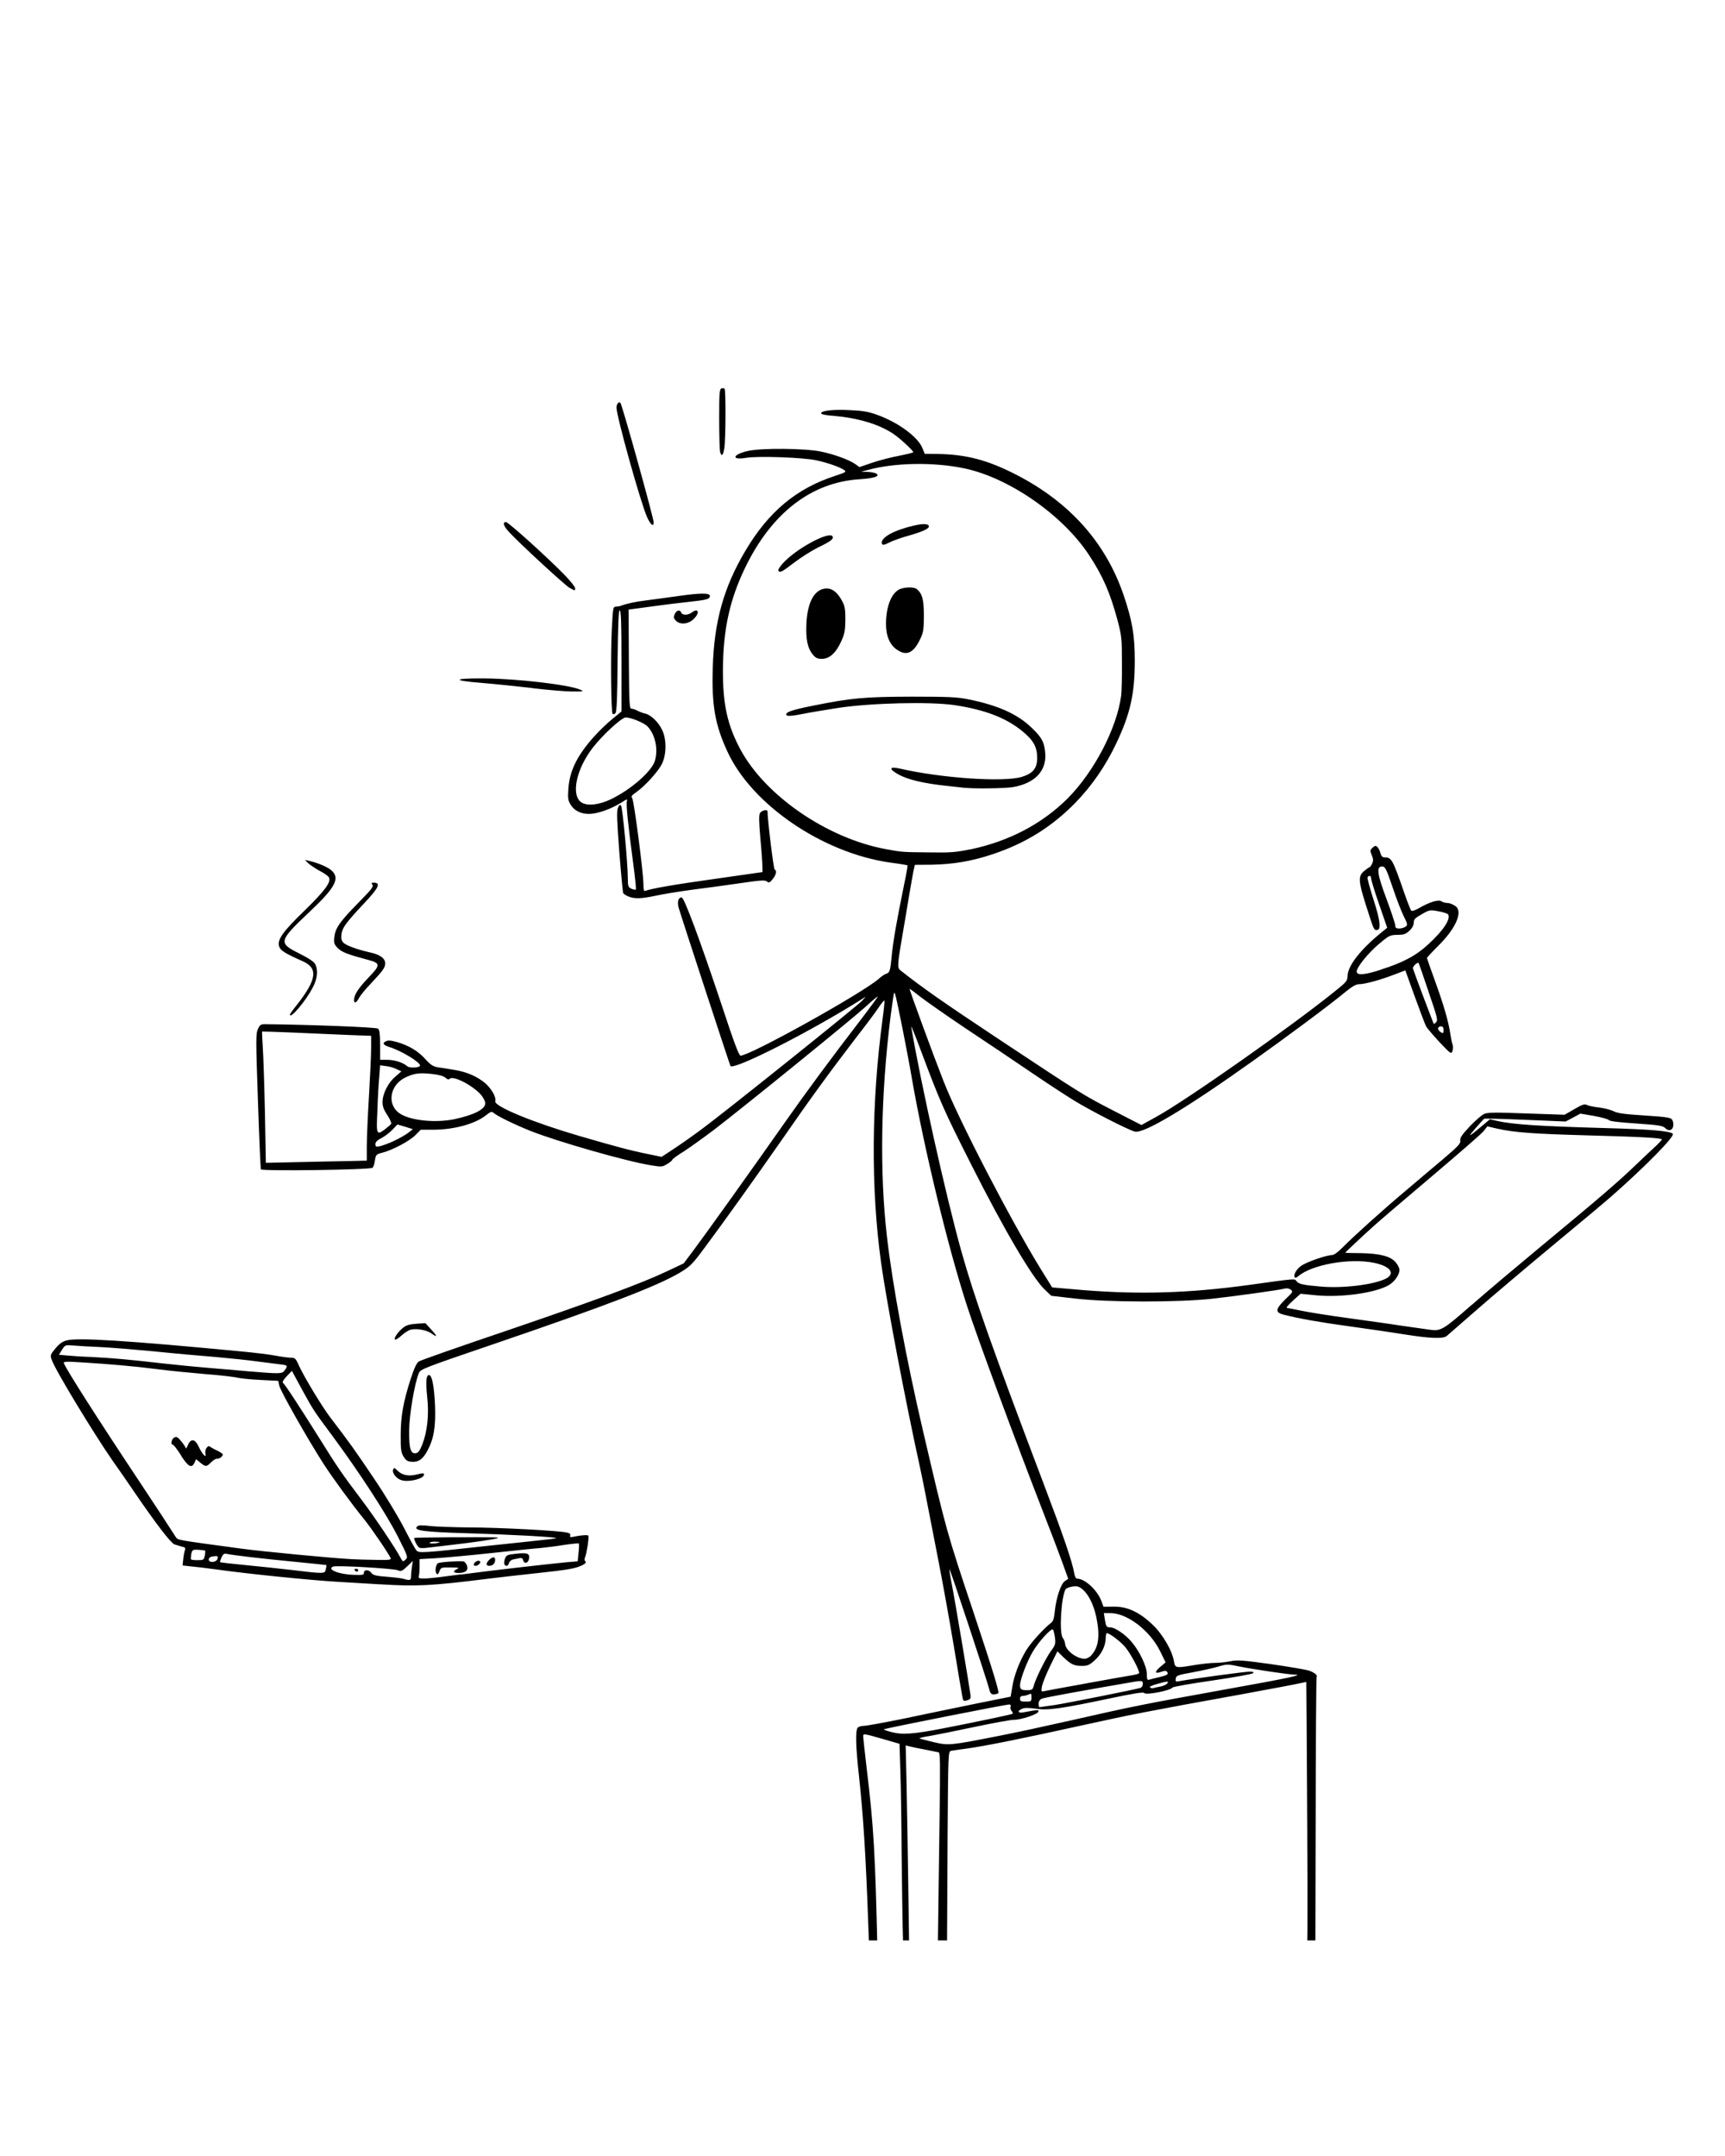 <?xml version="1.0" encoding="UTF-8"?> <svg xmlns="http://www.w3.org/2000/svg" xmlns:xlink="http://www.w3.org/1999/xlink" width="1080" zoomAndPan="magnify" viewBox="0 0 810 810" height="1350" preserveAspectRatio="xMidYMid meet" version="1.2"><defs><clipPath id="8d75a3430f"><path d="M 23.379 81 L 786 81 L 786 810 L 23.379 810 Z M 23.379 81 "></path></clipPath></defs><g id="85baa06ac4"><g clip-rule="nonzero" clip-path="url(#8d75a3430f)"><path style=" stroke:none;fill-rule:nonzero;fill:#000000;fill-opacity:1;" d="M 556.395 950.258 C 550.68 949.547 543.773 947.539 540.777 945.637 C 536.082 942.77 536.488 938.402 541.922 934.77 C 543.598 933.629 545.145 932.562 545.273 932.484 C 545.398 932.359 544.129 928.879 542.453 924.719 C 536.234 909.383 517.598 854.875 518.207 853.859 C 518.383 853.453 519.398 853.199 520.414 853.199 C 522.242 853.199 522.395 853.605 527.371 868.379 C 530.191 876.836 535.699 893.184 539.586 904.762 C 543.52 916.34 547.023 927.129 547.406 928.727 C 548.016 931.418 548.141 931.547 549.867 931.062 C 552.738 930.176 573.305 930.531 579.145 931.469 C 586.633 932.688 596.156 935.836 599.48 938.25 C 601.895 940.051 602.301 940.586 602.098 942.465 C 601.539 947.77 589.91 950.969 571.426 950.84 C 565.738 950.84 558.984 950.562 556.395 950.23 Z M 593.488 945.258 C 595.824 944.598 597.906 943.656 598.035 943.25 C 598.363 942.262 592.828 939.391 587.168 937.641 C 580.008 935.48 570.766 934.262 560.508 934.262 C 550.301 934.262 545.246 935.254 542.098 937.945 C 540.348 939.469 540.297 939.469 541.566 940.914 C 543.141 942.719 548.801 944.773 555.277 945.992 C 562.996 947.438 587.648 946.934 593.465 945.258 Z M 450.895 948.988 C 438.379 948.277 430.254 946.324 427.461 943.328 C 426.266 941.98 426.012 941.219 426.316 939.215 C 427.535 932.055 439.344 927.586 457.117 927.586 C 467.477 927.586 475.551 928.777 483.699 931.57 C 486.773 932.664 489.438 933.449 489.516 933.324 C 489.641 933.246 487.152 917.988 484.082 899.355 C 480.094 875.109 478.723 865.512 479.258 865.082 C 479.664 864.801 480.602 864.676 481.363 864.777 C 482.559 864.953 483.168 867.977 488.602 900.117 C 491.852 919.488 494.695 936.242 494.871 937.387 C 495.406 940.738 494.008 944.547 491.801 945.891 C 487.508 948.43 467.477 949.977 450.844 949.039 Z M 483.902 944.367 C 491.012 943.836 492.688 942.973 491.723 940.559 C 491.141 939.012 487.102 936.879 480.375 934.594 C 472.656 931.977 467.223 931.215 455.594 931.215 C 445.867 931.215 443.938 931.418 439.52 932.789 C 431.016 935.457 428.426 937.867 431.344 940.406 C 432.867 941.727 438.227 943.504 443.203 944.242 C 448.355 944.977 475.348 945.027 483.902 944.367 Z M 435.457 870.031 C 428.754 867.695 418.98 862.922 412.887 859.062 C 410.297 857.387 410.094 857.133 410.219 854.418 C 410.297 852.844 409.941 847.004 409.508 841.52 C 409.027 835.961 408.238 818.086 407.68 801.688 C 406.539 769.926 405.395 751.773 403.312 732.426 C 401.766 718.668 401.637 711.203 402.781 710.062 C 403.211 709.629 404.508 709.25 405.625 709.25 C 406.715 709.25 415.223 707.727 424.387 705.848 C 433.629 703.867 448.637 700.82 457.801 698.914 L 474.559 695.539 L 475.348 690.84 C 476.234 685.41 478.598 679.316 481.746 673.957 C 483.828 670.457 490.125 663.5 493.477 660.934 C 494.566 660.148 494.949 658.801 495.277 655.578 C 495.887 649.359 498.148 642.426 500.051 641.258 L 501.602 640.191 L 498.781 632.348 C 497.234 628.059 492.992 616.91 489.414 607.773 C 476.922 575.629 458.539 525.945 454.07 512.008 C 445.133 484.512 433.961 438.434 428.121 404.844 C 426.141 393.191 421.062 367.676 420.352 365.746 C 420.223 365.188 419.945 364.91 419.816 365.035 C 419.691 365.188 418.953 370.266 418.141 376.359 C 413.598 412.918 412.988 449.098 416.441 479.156 C 419.055 502.207 425.684 537.699 433.453 570.91 C 444.445 617.926 444.496 618.18 457.27 656.363 C 466.309 683.555 469.379 693.531 468.746 693.938 C 468.312 694.219 467.297 694.473 466.535 694.473 C 465.395 694.473 464.938 693.887 464.402 691.629 C 463.262 687.34 446.121 635.418 445.844 635.699 C 445.715 635.773 446.148 638.949 446.91 642.629 C 448.484 650.652 455.414 692.035 455.719 694.801 C 455.898 696.375 455.645 696.809 454.121 697.266 C 452.496 697.695 452.242 697.57 451.961 695.945 C 451.785 695.031 449.879 684.113 447.875 671.75 C 445.816 659.438 442.465 640.879 440.434 630.57 C 438.453 620.262 436.043 607.875 435.078 603.074 C 434.164 598.25 432.816 591.625 432.105 588.352 C 425.176 556.945 416.289 510.078 413.75 491.926 C 408.875 456.941 409.129 416.395 414.484 376.867 C 415.094 372.5 415.426 368.82 415.297 368.617 C 415.121 368.488 413.875 369.887 412.605 371.867 C 411.336 373.797 406.641 380.09 402.223 385.754 C 389.629 402.203 380.996 413.984 366.219 435.336 C 354.969 451.484 339.125 473.645 330.977 484.562 C 325.008 492.637 324.121 493.473 319.117 496.496 C 308.328 502.844 284.613 511.934 231.574 530.035 C 199.098 541.102 197.422 541.762 196.688 543.539 C 194.656 548.492 192.191 563.039 192.117 570.629 C 192.066 579.184 192.828 581.547 195.266 581.215 C 196.355 581.062 197.145 580.023 198.285 577.129 C 200.621 571.164 201.512 563.266 200.621 555.016 C 199.836 547.527 200.09 544.504 201.461 544.504 C 202.855 544.504 203.871 549.734 204.277 558.898 C 204.66 568.852 203.668 574.59 200.672 580.074 C 198.539 584.086 196.434 585.508 193.234 585.227 C 191.305 585.102 190.566 584.543 189.426 582.688 C 188.281 580.684 188.105 579.184 188.156 572.609 C 188.156 563.852 189.375 557.07 192.852 546.281 C 194.453 541.332 195.645 538.793 196.66 538.133 C 197.5 537.547 215.273 531.328 236.348 524.195 C 279.812 509.395 301.777 501.219 313.152 495.785 L 321.047 492.055 L 325.871 485.605 C 331.637 477.91 353.344 447.523 368.273 426.246 C 378.457 411.727 390.414 395.527 405.395 376.055 C 409.078 371.23 412.074 367.066 412.176 366.812 C 412.176 366.508 409.688 368.539 406.664 371.359 C 400.824 376.715 349.664 418.301 335.141 429.422 C 330.492 432.926 324.273 437.391 321.277 439.371 C 318.18 441.227 315.715 443.105 315.715 443.359 C 315.715 443.688 314.625 444.578 313.328 445.363 C 311.043 446.785 310.738 446.812 305.812 446.023 C 294.438 444.223 262.066 434.98 249.09 429.852 C 241.371 426.754 233.555 422.922 231.902 421.473 C 230.887 420.609 230.559 420.66 228.223 422.488 C 223.094 426.578 213.141 429.293 203.363 429.293 L 197.551 429.293 L 194.984 431.91 C 192.242 434.625 184.348 438.863 179.523 440.082 C 176.68 440.82 176.5 440.945 176.043 443.766 C 175.84 445.363 175.309 446.914 174.902 447.168 C 173.328 448.133 123.383 448.793 122.52 447.902 C 122.344 447.777 121.707 433.355 121.125 415.965 C 120.109 386.844 120.109 384.078 121.125 382.02 C 121.988 380.039 122.52 379.734 124.324 379.734 C 144.457 379.914 176.703 381.133 177.516 381.816 C 178.203 382.375 178.48 384.355 178.48 389.512 L 178.48 396.465 L 181.832 396.465 C 185.336 396.465 189.324 397.762 191.203 399.461 C 192.293 400.477 197.246 400.172 197.246 399.156 C 197.246 397.559 188.664 392.328 183.051 390.527 C 179.902 389.512 179.371 388.672 181.172 387.785 C 182.266 387.199 183.457 387.328 186.402 388.113 C 192.066 389.789 196.305 392.328 199.734 396.137 C 202.145 398.828 203.363 399.562 205.547 399.969 C 207.047 400.172 210.574 400.707 213.316 401.188 C 219.156 402.129 223.98 404.211 227.867 407.461 C 230.812 410.074 233.098 414.035 232.562 415.914 C 231.953 418.324 250.309 425.867 271.941 432.188 C 289.156 437.215 296.316 439.117 304.137 440.691 L 310.688 442.039 L 316.375 438.281 C 319.625 436.148 325.617 431.934 329.832 428.785 C 340.75 420.711 402.855 370.953 404.863 368.668 L 406.539 366.789 L 404.559 368.059 C 380.488 383.266 344.305 401.621 342.984 399.336 C 342.605 398.625 319.297 327.438 318.609 324.797 C 317.926 322.207 318.609 320.176 320.059 320.176 C 321.277 320.176 328.715 340.281 338.922 370.875 C 344.66 388.367 346.996 394.512 347.734 394.512 C 352.203 394.512 404.812 365.266 412.684 358.383 C 413.824 357.293 415.426 356.277 416.16 356.023 C 417.836 355.465 418.039 354.879 418.828 346.578 C 419.539 340.055 420.984 331.551 424.668 313.523 C 425.633 309.004 426.266 305.223 426.141 305.094 C 425.961 305.02 422.281 304.383 417.938 303.824 C 386.277 299.305 352.965 276.633 341.512 251.578 C 335.75 239.086 334.148 229.945 334.684 212.43 C 335.293 190.723 339.836 174.449 350.145 157.184 C 360.938 139.031 373.961 128.164 392.016 122.273 C 397.117 120.574 397.574 120.32 396.434 119.531 C 394.555 118.137 388.867 116.133 383.281 114.914 C 377.137 113.566 355.832 112.805 350.223 113.77 C 343.035 114.965 344.051 112.07 351.363 110.496 C 357.711 109.098 378.074 109.277 385.387 110.801 C 391.66 112.07 398.77 114.684 401.715 116.766 L 403.566 118.109 L 409.711 116.004 C 413.09 114.863 418.777 113.414 422.383 112.754 C 425.91 112.043 428.855 111.309 428.855 111.129 C 428.855 110.395 422.508 104.504 419.488 102.496 C 412.684 97.953 402.957 95.059 391.508 94.043 C 388.484 93.867 385.793 93.359 385.668 93.027 C 384.828 91.758 390.492 90.945 398.336 91.328 C 404.734 91.582 407.402 91.988 411.363 93.383 C 421.57 96.938 430.988 103.867 433.148 109.199 L 434.215 111.867 L 439.723 111.918 C 453.766 112.121 463.668 114.734 477.352 121.766 C 502.336 134.664 519.223 153.629 527.602 178.203 C 531.688 190.215 532.855 197.168 532.855 208.926 C 532.855 224.539 530.773 233.883 524.223 247.719 C 519.223 258.355 512.773 267.672 505.055 275.645 C 494.008 286.992 481.516 294.789 466.027 299.941 C 456.102 303.242 447.594 304.637 437.387 304.84 L 429.594 304.891 L 428.883 308.016 C 428.578 309.691 427.613 314.973 426.801 319.793 C 426.062 324.543 424.922 331.016 424.387 334.191 C 421.391 351.531 421.238 353.18 422.66 354.324 C 433.121 362.625 442.77 369.352 469 386.77 C 508.938 413.25 508.582 412.969 523.461 420.66 L 535.98 427.086 L 543.141 423.125 C 557.688 415.023 606.109 381.004 626.801 364.301 C 632.312 359.906 632.719 359.348 632.77 357.012 C 632.895 352.316 638.734 344.828 648.105 337.109 L 651.379 334.445 L 647.57 323.398 C 645.465 317.383 643.812 311.875 643.812 311.188 C 643.812 309.969 642.848 309.664 642.137 310.73 C 641.961 311.062 643.152 315.629 644.828 320.836 C 648.207 331.219 648.637 335.484 646.555 335.484 C 645.082 335.484 645.211 335.812 641.402 323.855 C 637.797 312.484 637.668 310.199 640.562 307.785 C 641.707 306.848 642.848 306.035 643.027 306.035 C 643.305 306.035 643.863 305.246 644.32 304.332 C 644.906 302.988 644.906 302.176 644.145 300.371 C 643.305 298.367 643.305 297.961 644.27 297.098 C 644.805 296.488 645.539 296.004 645.82 296.004 C 646.684 296.004 647.75 297.527 648.23 299.535 C 648.562 300.754 649.195 301.387 650.035 301.387 C 653.438 301.387 653.844 302.098 659.402 318.094 C 660.875 322.332 662.348 326.066 662.652 326.422 C 662.957 326.727 664.457 326.293 666.133 325.328 C 671.211 322.383 675.297 321.113 676.77 321.977 C 677.457 322.461 678.648 322.789 679.461 322.789 C 681.012 322.789 683.473 324.008 684.234 325.051 C 686.395 328.301 682.891 335.406 675.602 342.668 C 672.504 345.766 670.043 348.434 670.043 348.637 C 670.043 348.812 671.844 353.992 674.027 359.984 C 678.039 371.105 680.199 378.566 681.086 384.711 C 681.367 386.516 681.824 388.648 682.102 389.383 C 682.355 390.121 682.281 391.465 682.027 392.355 C 681.441 393.879 681.188 393.699 675.883 388.09 C 672.887 384.84 670.066 381.562 669.66 380.777 C 669.254 380.039 666.844 373.746 664.379 366.914 L 659.887 354.449 L 654.781 356.402 C 648.23 358.941 640.867 360.949 638.227 360.949 C 636.68 360.949 634.875 362.016 631.195 365.035 C 624.566 370.57 603.797 386.008 587.953 397.254 C 557.23 419.137 537.121 431.199 532.934 430.184 C 529.91 429.473 511.961 420.281 504.141 415.457 C 500.18 412.996 491.012 407.027 483.852 402.129 C 476.691 397.254 463.109 388.113 453.715 381.895 C 444.32 375.598 434.543 368.742 431.93 366.688 C 429.391 364.68 427.281 363.082 427.105 363.133 C 426.926 363.41 438.582 395.145 443.051 406.496 C 450.211 424.773 474.332 471.312 488.652 494.641 L 494.059 503.352 L 508.836 504.621 C 535.242 506.727 558.07 506.066 586.355 502.207 C 608.75 499.086 607.836 499.188 608.723 500.328 C 609.715 501.727 611.566 502.207 619.82 502.918 C 630.355 503.91 645.031 502.105 650.746 499.238 C 655.367 496.824 652.879 493.398 645.312 491.824 C 633.988 489.414 615.934 492.613 609.613 498.094 C 609.004 498.652 608.266 498.906 608.062 498.703 C 607.074 497.766 608.648 494.844 611.008 493.195 C 613.598 491.367 622.867 488.168 625.406 488.168 C 626.371 488.168 628.301 486.773 630.586 484.438 C 635.535 479.41 648.992 467.25 660.039 457.957 C 664.988 453.715 672.938 447.039 677.531 443.18 C 684.691 437.086 685.961 435.742 685.707 434.371 C 685.43 433.18 686.445 431.707 690.125 427.746 C 692.742 425.027 695.812 422.312 696.957 421.855 C 698.531 421.117 702.645 421.117 716.812 421.652 L 734.688 422.262 L 739.332 419.57 C 742.938 417.461 744.156 417.082 745.047 417.613 C 745.707 417.996 748.246 418.578 750.707 418.832 C 753.121 419.113 756.27 419.898 757.641 420.586 C 759.469 421.523 762.641 421.98 770.895 422.516 C 784.348 423.402 785.086 423.531 785.566 425.535 C 786.43 428.785 784.145 430.766 781.938 428.531 C 780.793 427.391 778.992 427.109 768.43 426.375 C 760.23 425.84 755.988 425.309 755.508 424.801 C 755.203 424.316 751.953 423.453 748.473 422.82 L 742.125 421.727 L 738.699 423.555 L 735.195 425.434 L 716.305 424.648 C 705.945 424.215 697.184 423.938 696.879 424.164 C 696.625 424.344 694.773 426.375 692.793 428.66 C 688.984 433.078 689.441 432.949 695.738 427.645 L 699.598 424.395 L 702.797 425.105 C 710.211 426.855 722.957 427.645 754.137 428.531 C 775.258 429.117 784.172 429.879 785.492 431.199 C 786.633 432.289 772.492 446.684 756.496 460.723 C 753.754 463.137 741.363 473.52 729 483.75 C 716.684 493.98 700.664 507.539 693.527 513.785 C 686.344 520.055 679.945 525.641 679.336 526.148 C 677.66 527.547 671.668 527.367 658.973 525.336 C 653.055 524.371 641.527 522.723 633.328 521.578 C 619.262 519.648 610.273 518.023 602.91 516.195 C 598.617 515.105 598.797 513.633 603.52 508.961 C 607.125 505.535 607.25 505.281 606.059 504.391 C 605.398 503.859 604.18 503.656 603.441 503.859 C 601.105 504.543 580.414 507.414 568.988 508.684 C 552.84 510.41 519.781 510.359 504.672 508.555 L 493.629 507.285 L 490.785 504.57 C 485.07 499.363 471.793 476.844 456.176 445.898 C 443.152 420.129 441.398 416.141 432.234 391.668 C 429.695 384.84 427.715 380.016 427.867 380.93 C 432.234 406.773 444.293 461.027 451.43 486.391 C 457.523 508.098 465.773 531.406 489.945 595.254 C 499.316 619.934 503.48 632.094 504.367 637.324 C 504.648 639.125 505.18 640.117 505.789 640.117 C 509.422 640.117 515.211 645.473 517.164 650.602 L 518.18 653.316 L 522.953 653.266 C 529.352 653.191 534.836 655.73 541.059 661.57 C 545.883 666.09 550.504 673.984 551.266 679.062 C 551.824 682.133 552 682.211 561.242 680.637 C 564.594 680.102 568.758 679.672 570.562 679.672 C 572.441 679.672 575.59 679.34 577.621 678.934 C 580.895 678.223 583.383 678.402 596.766 680.254 C 605.195 681.473 613.219 682.844 614.488 683.25 C 617.203 684.164 618.777 685.461 618.246 686.223 C 618.043 686.551 617.84 716.637 617.789 752.992 L 617.637 819.23 L 615.578 821.363 C 613.727 823.316 612.152 823.953 603.773 826.238 C 598.414 827.711 592.398 829.258 590.367 829.738 C 577.164 832.559 527.094 847.031 502.312 855.129 C 495.66 857.262 484.742 860.613 477.988 862.414 C 471.336 864.27 461.332 867.316 455.848 869.191 C 450.438 870.996 445.207 872.543 444.344 872.441 C 443.457 872.391 439.598 871.25 435.688 869.902 Z M 453.941 866.605 C 457.953 865.156 467.578 862.137 475.32 859.852 C 483.09 857.641 495.734 853.758 503.453 851.219 C 532.527 841.699 562.867 832.938 587.496 826.848 C 602.629 823.113 612.328 820.348 613.422 819.609 C 613.953 819.129 614.105 802.855 613.828 753.93 C 613.648 718.082 613.422 688.734 613.395 688.711 C 613.32 688.633 612.176 688.836 610.906 689.141 C 609.637 689.473 596.918 691.883 582.496 694.523 C 537.91 702.57 531.637 703.84 508.176 708.996 C 479.512 715.34 461.637 718.895 453.941 719.91 C 450.641 720.344 447.289 720.852 446.578 720.977 C 445.234 721.258 445.234 721.941 444.953 760.965 C 444.828 782.797 444.699 811.688 444.625 825.145 C 444.574 849.262 445.234 869.344 446.199 869.344 C 446.453 869.344 449.93 868.129 453.992 866.656 Z M 442.211 863.406 C 440.383 854.898 440.004 842.715 440.383 812.906 C 440.562 796.227 440.992 768.938 441.195 752.305 C 441.527 726.918 441.5 721.969 440.766 721.688 C 440.23 721.562 437.262 720.953 434.137 720.344 C 430.988 719.785 427.688 719.074 426.824 718.82 L 425.277 718.414 L 425.684 736.414 C 425.887 746.34 426.293 768.582 426.52 785.922 C 426.699 803.184 427.105 826.441 427.359 837.484 C 427.688 852.895 427.664 858.047 426.953 859.445 C 426.164 861.324 426.215 861.398 428.957 862.594 C 430.508 863.277 434.188 864.879 437.133 866.199 C 443.176 868.812 443.406 868.734 442.262 863.379 Z M 424.922 843.984 C 424.742 834.867 424.387 820.195 424.059 811.359 C 423.777 802.551 423.523 783.711 423.371 769.496 C 423.297 755.328 423.043 737.836 422.789 730.699 L 422.383 717.676 L 413.875 715.215 C 405.902 712.93 405.32 712.852 405.32 713.996 C 405.32 714.73 406.031 721.359 406.918 728.848 C 410.32 756.852 410.98 769.316 412.074 817.047 C 412.605 841.699 413.062 853.832 413.598 854.367 C 414.41 855.152 424.059 860.586 424.793 860.586 C 425.047 860.586 425.125 853.148 424.922 843.984 Z M 469.609 713.844 C 477.176 712.371 491.902 709.172 502.438 706.785 C 532.348 699.98 537.477 698.992 573.43 692.492 C 606.336 686.578 612.457 685.258 607.809 685.18 C 604.789 685.129 588.309 682.641 581.684 681.32 C 576.527 680.23 576.02 680.23 572.211 681.371 C 570.055 682.031 564.672 683.25 560.277 684.062 C 552.914 685.41 552.332 685.586 552.102 687.059 C 551.898 688.508 552.027 688.609 554.133 688.203 C 560.023 687.109 584.602 683.785 586.684 683.785 C 588.41 683.785 588.918 683.988 588.387 684.52 C 587.953 684.926 579.398 686.477 569.344 687.949 C 559.238 689.395 550.809 690.891 550.605 691.223 C 549.742 692.668 538.012 694.953 537.273 693.812 C 536.969 693.277 532.172 694.016 520.797 696.426 C 498.301 701.176 491.926 702.09 486.316 701.176 C 483.32 700.77 481.16 700.691 480.094 701.176 C 477.555 702.141 477.859 703.461 480.551 702.902 C 487.332 701.633 487.914 701.633 487.609 702.57 C 487.203 703.84 479.535 706.406 476.109 706.406 C 474.586 706.406 466.207 707.93 457.574 709.758 C 448.941 711.609 439.496 713.488 436.602 713.996 C 433.758 714.402 431.598 714.961 431.727 715.137 C 431.902 715.266 434.848 716.051 438.25 716.863 C 445.488 718.539 445.766 718.539 469.609 713.844 Z M 443.48 710.312 C 459.961 707.09 475.219 703.867 475.551 703.535 C 475.703 703.332 475.422 702.801 474.965 702.191 C 474.508 701.656 474.281 700.742 474.559 700.184 C 474.762 699.523 474.508 699.219 473.746 699.219 C 472.273 699.219 417.938 709.961 415.02 710.848 C 414.715 710.922 416.16 711.531 418.395 712.117 C 423.602 713.512 428.703 713.207 443.48 710.312 Z M 494.949 699.523 C 500.965 698.586 532.781 692.238 535.473 691.426 C 536.539 691.121 537.047 689.141 536.258 688.328 C 536.082 688.125 534.457 688.203 532.73 688.508 C 508.863 692.617 490.453 695.945 489.262 696.477 C 488.246 696.883 487.711 697.695 487.711 698.84 C 487.711 699.754 487.84 700.488 488.016 700.488 C 488.219 700.488 491.293 700.031 494.949 699.5 Z M 484.336 695.844 C 484.336 694.039 484.207 693.836 483.066 694.523 C 482.328 694.828 481.109 695.184 480.375 695.184 C 479.41 695.184 478.977 695.59 478.977 696.504 C 478.977 697.645 479.41 697.848 481.645 697.848 C 484.207 697.848 484.336 697.723 484.336 695.844 Z M 510.461 689.219 C 520.543 687.363 530.141 685.715 531.688 685.461 C 533.289 685.18 534.711 684.801 534.836 684.52 C 535.371 683.684 531.078 675.609 528.539 672.461 C 526.457 669.848 521.051 665.707 519.73 665.707 C 519.449 665.707 519.195 666.852 519.195 668.172 C 519.121 671.723 517.191 675.684 513.941 678.555 C 511.527 680.711 510.691 681.094 508.051 681.094 C 504.367 681.094 502.945 680.434 499.266 676.953 L 496.523 674.238 L 493.043 681.27 C 491.164 685.156 489.488 689.473 489.234 690.766 C 488.879 693.125 488.879 693.254 490.43 692.922 C 491.293 692.746 500.332 691.043 510.461 689.242 Z M 485.352 690.613 C 486.086 687.465 490.887 677.766 493.375 674.262 C 495.609 671.293 495.734 670.734 495.355 667.637 C 495.074 665.836 494.645 664.133 494.391 664.008 C 493.449 663.422 487.738 669.695 484.996 674.34 C 482.277 678.859 478.977 687.594 478.977 690.133 C 478.977 692.137 479.512 692.492 482.379 692.492 C 484.539 692.492 484.945 692.188 485.352 690.613 Z M 544.891 690.789 C 546.16 690.512 547.559 689.953 548.039 689.395 C 549.031 688.102 548.293 688.203 543.266 689.598 C 540.602 690.359 539.535 690.891 540.066 691.273 C 540.523 691.551 541.285 691.68 541.742 691.477 C 542.125 691.348 543.57 691.02 544.891 690.789 Z M 544.281 686.398 C 548.168 685.434 548.801 685.055 548.039 683.91 C 547.633 683.352 547.023 683.25 545.348 683.859 C 542.199 684.953 541.945 683.988 544.789 681.574 L 547.328 679.441 L 544.664 674.008 C 539.84 664.363 529.25 656.312 521.406 656.312 L 518.332 656.312 L 518.766 659.133 C 519.375 662.812 519.602 662.992 521.379 662.992 C 523.539 662.992 528.488 666.367 531.332 669.797 C 535.09 674.137 538.52 681.371 538.52 684.926 C 538.52 687.465 538.695 687.871 539.711 687.543 C 540.32 687.34 542.43 686.832 544.23 686.398 Z M 512.367 676.191 C 515.844 672.461 516.605 667.105 514.828 658.371 C 513.559 652.402 511.273 647.734 508.43 645.219 C 506.551 643.695 505.816 643.52 503.531 643.824 C 502.082 644.078 500.688 644.637 500.406 645.043 C 498.273 648.469 497.258 665.734 499.062 667.941 C 499.594 668.652 500.051 669.82 500.152 670.711 C 500.281 673.703 505.41 677.664 509.242 677.766 C 510.207 677.766 511.605 677.055 512.391 676.191 Z M 690.988 511.652 C 697.945 505.508 712.621 493.195 723.465 484.184 C 750.25 462.02 760.027 453.641 768.328 445.617 C 772.215 441.938 776.477 437.848 777.926 436.578 C 779.246 435.258 780.387 434.09 780.387 433.863 C 780.387 433.152 770.082 432.594 745.25 431.934 C 720.418 431.25 711.176 430.613 703.051 428.785 L 698.402 427.719 L 696.727 429.879 C 695.84 431.07 684.922 440.516 672.555 451 C 660.164 461.484 647.977 471.871 645.438 474.18 C 640.816 478.266 631.703 486.848 631.703 487.051 C 631.703 487.129 635.004 487.254 638.938 487.254 C 647.977 487.406 653.004 488.703 655.418 491.621 C 656.355 492.766 657.145 494.285 657.145 495.125 C 657.145 497.332 654.934 500.559 652.32 502.156 C 646.301 505.84 630.18 508.199 618.016 507.059 L 610.73 506.32 L 607.605 509.113 C 604.66 511.805 603.672 512.996 604.406 512.996 C 604.586 512.996 607.684 513.582 611.238 514.316 C 614.793 515.055 624.391 516.602 632.59 517.695 C 640.691 518.836 652.32 520.41 658.414 521.375 C 664.559 522.215 670.422 523.102 671.488 523.23 C 676.566 523.914 677.66 523.305 690.914 511.652 Z M 169.086 443.867 L 172.234 443.816 L 172.234 437.035 C 172.234 433.305 172.691 422.77 173.25 413.527 C 173.785 404.363 174.266 394.184 174.266 391.035 L 174.266 385.195 L 163.398 384.789 C 157.383 384.535 145.957 384.051 137.832 383.672 C 129.758 383.316 123.156 383.137 123.055 383.188 C 123.004 383.316 123.129 386.566 123.383 390.426 C 123.664 394.309 124.121 408.094 124.398 421.168 L 124.832 444.832 L 145.348 444.375 C 156.57 444.195 167.234 443.891 169.012 443.891 Z M 184.98 434.547 C 187.344 433.457 190.34 431.758 191.609 430.793 L 193.867 429.039 L 190.262 427.898 L 186.633 426.832 L 184.297 429.242 C 183.027 430.641 180.664 432.391 179.141 433.203 C 177.137 434.191 176.297 435.082 176.297 435.996 C 176.297 437.289 176.551 437.418 178.508 437.012 C 179.648 436.73 182.594 435.691 185.008 434.547 Z M 180.945 428.914 C 182.215 427.973 183.434 426.934 183.688 426.5 C 183.863 426.094 183.102 424.293 181.883 422.414 C 180.184 419.949 179.625 418.324 179.625 416.27 C 179.625 412.461 182.215 407.207 185.641 404.363 L 188.484 401.875 L 186.379 400.91 C 185.234 400.301 183.027 399.59 181.426 399.438 L 178.48 399.031 L 178.074 404.59 C 177.77 407.664 177.363 414.797 177.211 420.383 C 176.629 431.832 176.805 432.035 180.945 428.965 Z M 213.57 424.293 C 222.812 422.285 227.867 419.645 227.867 416.852 C 227.867 415.914 226.902 414.16 225.859 412.895 C 222 408.477 212.785 403.727 211.211 405.352 C 210.754 405.809 210.117 405.758 209.203 404.895 C 208.34 404.082 206.055 403.473 202.781 403.094 C 197.016 402.484 194.656 402.738 190.543 404.668 C 182.848 408.223 181.426 417.816 188.055 421.879 C 193.207 425.078 204.762 426.172 213.648 424.293 Z M 677.66 381.359 C 677.254 380.27 675.246 380.75 675.246 381.793 C 675.246 382.199 675.781 382.934 676.441 383.418 C 677.406 384.078 677.66 384.078 677.785 383.266 C 677.914 382.707 677.836 381.793 677.66 381.309 Z M 670.828 364.527 C 668.367 357.164 666.258 351.148 666.133 351.023 C 665.699 350.336 663.188 352.699 663.465 353.562 C 663.594 354.094 665.727 359.832 668.137 366.281 C 670.602 372.73 672.758 378.391 672.961 378.949 C 673.242 379.762 673.445 379.762 674.281 378.871 C 675.297 377.934 674.969 376.613 670.805 364.555 Z M 648.258 354.145 C 658.895 350.793 664.988 347.52 670.828 342.086 C 677.887 335.559 681.266 330.332 679.996 328.172 C 679.742 327.793 677.66 327.082 675.375 326.699 C 671.438 325.965 671.16 326.039 667.555 328.121 C 664.457 329.848 663.848 330.535 663.848 332.059 C 663.848 333.199 663.109 334.648 661.84 335.812 C 660.164 337.387 659.25 337.77 656.23 337.77 C 652.75 337.844 652.27 338.023 647.723 341.883 C 642.594 346.121 637.059 352.926 637.059 355.008 C 637.059 356.859 640.562 356.684 648.258 354.195 Z M 660.039 333.91 C 661.055 333.176 661.004 332.77 659.176 329.086 C 658.031 326.852 655.695 320.734 653.895 315.375 C 650.898 306.594 650.391 305.652 648.992 305.652 C 646.176 305.652 646.656 309.207 651.125 321.113 C 653.336 327.082 655.164 332.617 655.164 333.379 C 655.164 334.445 655.543 334.801 656.992 334.801 C 658.082 334.801 659.402 334.395 660.012 333.91 Z M 455.617 297.656 C 473.824 293.848 489.438 285.598 501.449 273.59 C 513.941 260.918 524.477 240.633 526.484 225.273 C 526.688 223.395 526.891 216.488 526.812 209.863 C 526.812 198.465 526.688 197.348 524.68 189.758 C 521.254 177.113 517.852 169.191 511.273 159.266 C 498.961 140.578 473.773 123.113 452.875 118.719 C 438.582 115.699 420.199 115.98 407.629 119.43 L 404.355 120.293 L 407.352 120.371 C 409.027 120.422 410.828 120.777 411.363 121.082 C 413.445 122.352 410.777 123.34 403.543 123.824 C 380.844 125.27 362.156 139.816 349.766 165.613 C 342.605 180.539 339.582 194.402 339.457 213.164 C 339.379 229.438 341.512 239.211 347.684 250.738 C 359.414 272.496 388.383 292.375 415.73 297.477 C 423.551 298.926 423.398 298.926 436.168 299.051 C 446.25 299.23 448.941 299 455.645 297.605 Z M 453.207 268.766 C 452.469 268.688 448.559 268.207 444.496 267.801 C 433.656 266.656 426.09 264.855 421.746 262.367 C 417.176 259.828 417.582 258.559 422.535 259.699 C 442.16 264.195 471.156 266.176 479.84 263.586 C 485.047 261.961 487.027 259.547 487.027 254.676 C 487.027 249.672 485.324 246.473 480.273 242.309 C 472.605 235.914 462.449 232.004 448.051 229.871 C 436.551 228.195 409.152 228.855 393.461 231.215 C 387.113 232.23 379.75 233.426 377.188 233.984 C 371.703 235.074 369.164 235.254 369.164 234.289 C 369.164 233.094 371.98 232.129 381.527 230.199 C 399.758 226.52 405.902 225.984 428.07 225.91 C 445.258 225.91 449.449 226.113 454.527 227.129 C 468.719 229.973 477.938 234.137 484.691 240.762 C 489.059 245.027 490.176 246.98 490.707 251.398 C 491.926 260.387 486.266 266.605 475.551 268.41 C 471.742 269.02 456.66 269.223 453.18 268.688 Z M 381.758 206.234 C 379.191 203.262 378.328 199.023 378.66 191.586 C 379.191 181.074 382.672 175.109 388.309 175.109 C 390.898 175.109 393.41 177.113 395.469 181.074 C 396.688 183.281 396.965 184.883 396.965 189.758 C 396.891 194.91 396.609 196.41 394.984 199.988 C 392.523 205.422 389.449 208.164 385.945 208.164 C 383.863 208.164 383 207.758 381.73 206.207 Z M 421.34 203.973 C 417.836 201.688 416.035 197.473 416.035 191.789 C 416.035 183.484 418.648 177.035 422.66 175.363 C 425.25 174.371 429.188 174.371 430.457 175.363 C 433.047 177.52 433.809 180.184 433.809 187.727 C 433.809 194.023 433.629 195.57 432.285 198.465 C 429.137 205.32 425.836 206.996 421.367 203.973 Z M 365.48 166.652 C 365.277 166.348 366.219 164.824 367.613 163.277 C 373.707 156.5 389.324 148.07 390.898 150.609 C 391.633 151.801 390.086 153.02 384.145 155.84 C 381.199 157.309 376.172 160.484 372.945 162.945 C 367.031 167.465 366.168 167.898 365.457 166.703 Z M 414.027 153.629 C 414.027 150.887 420.25 147.586 429.34 145.531 C 433.453 144.566 436.168 144.691 436.168 145.938 C 436.168 147.078 433.199 148.426 426.926 150.227 C 423.5 151.168 419.539 152.562 418.066 153.301 C 414.918 154.898 414.078 154.977 414.078 153.629 Z M 178.277 642.781 C 174.418 642.527 165.406 641.996 158.398 641.59 C 145.754 640.852 116.555 637.906 101.27 635.75 C 97.027 635.164 91.797 634.531 89.613 634.352 L 85.73 633.922 L 86.059 630.852 C 86.211 629.176 86.617 627.246 86.871 626.637 C 87.203 625.746 86.871 625.34 85.426 625.086 C 84.41 624.781 82.809 624.352 81.871 623.996 C 80.145 623.309 73.109 614.168 63.184 599.598 C 60.188 595.18 55.617 588.555 52.977 584.871 C 43.684 571.469 25.781 541.891 24.258 537.27 C 23.523 535.16 23.648 534.855 26.062 531.965 C 27.789 529.832 29.438 528.688 31.316 528.23 C 36.32 526.836 59.629 528.281 113 533.383 C 119.297 533.969 126.66 534.855 129.402 535.391 C 132.145 535.922 135.367 536.355 136.586 536.355 C 138.465 536.355 138.871 536.66 140.32 539.961 C 142.859 545.52 151.188 559.254 154.996 564.281 C 164.441 576.645 166.777 579.945 175.738 593.273 C 181.121 601.246 187.395 611.68 189.934 616.707 C 192.473 621.66 194.961 626.23 195.492 626.789 C 196.688 628.211 197.828 628.133 229.516 624.656 C 242.77 623.258 255.336 621.938 257.496 621.66 C 259.652 621.457 261.355 621.102 261.176 621.074 C 260.746 620.516 237.945 619.324 219.133 618.789 C 198.895 618.18 193.945 617.52 195.848 615.641 C 196.508 614.98 197.828 614.93 201.738 615.363 C 204.48 615.719 212.938 615.973 220.504 616.074 C 234.215 616.074 262.879 617.598 266.305 618.484 C 267.5 618.738 267.98 619.195 267.754 619.805 C 267.473 620.516 267.828 620.695 268.895 620.516 C 272.652 619.68 275.98 619.5 276.258 619.906 C 276.664 620.566 275.523 628.082 274.812 629.859 C 274.379 630.824 274.379 631.559 274.863 632.016 C 275.32 632.473 274.938 633.008 273.543 633.742 C 270.52 635.293 266.965 635.953 252.645 637.477 C 245.484 638.211 234.898 639.48 229.238 640.141 C 202.578 643.52 195.34 643.824 178.328 642.758 Z M 193.004 638.973 C 193.004 637.957 193.207 635.953 193.438 634.48 L 193.867 631.812 L 191.203 634.352 C 188.789 636.637 188.383 636.816 186.707 636.156 C 184.574 635.316 158.043 633.793 156.492 634.43 C 153.219 635.648 158.777 638.059 165.762 638.312 C 170.281 638.492 170.891 638.363 170.891 637.348 C 170.891 635.75 173.25 635.801 174.395 637.426 C 175.105 638.441 176.5 638.848 181.629 639.227 C 185.109 639.508 188.688 639.938 189.652 640.242 C 192.547 641.105 193.004 640.902 193.004 638.973 Z M 166.547 636.156 C 166.344 635.75 166.598 635.496 167.156 635.496 C 167.742 635.496 168.223 635.75 168.223 636.156 C 168.223 636.461 167.969 636.816 167.613 636.816 C 167.234 636.816 166.777 636.512 166.547 636.156 Z M 216.594 638.16 C 230.379 636.332 255.031 633.488 266.434 632.371 L 271.258 631.992 L 271.664 627.957 C 271.941 625.746 271.969 623.844 271.789 623.613 C 271.664 623.438 268.516 623.742 264.91 624.273 C 261.277 624.883 256.227 625.492 253.637 625.746 C 251.02 625.926 240.863 627.016 230.887 628.082 C 220.883 629.176 209.23 630.215 204.938 630.496 L 197.016 630.953 L 197.016 634.504 C 197.016 636.434 196.812 638.441 196.637 639.051 C 196.027 640.598 199.047 640.473 216.594 638.086 Z M 204.863 637.602 C 204.125 636.461 204.66 633.387 205.676 632.855 C 206.539 632.32 214.766 631.762 217.684 632.016 C 218.117 632.094 218.828 632.879 219.234 633.895 C 220.098 636.18 218.648 637.449 215.348 637.449 C 212.785 637.449 212.48 636.637 214.664 635.57 C 215.855 634.988 215.348 634.859 211.59 634.859 C 207.352 634.785 207.02 634.91 206.438 636.434 C 205.75 638.188 205.371 638.441 204.887 637.578 Z M 222.457 633.516 C 222.457 632.523 224.336 631.305 225.125 631.812 C 225.684 632.117 225.684 632.523 225.074 633.211 C 224.184 634.227 222.457 634.48 222.457 633.516 Z M 228.5 633.262 C 228.5 632.195 230.66 630.113 231.727 630.113 C 232.816 630.113 232.715 632.348 231.727 633.336 C 230.66 634.402 228.5 634.352 228.5 633.262 Z M 236.805 633.262 C 236.625 632.727 236.805 631.586 237.133 630.672 C 237.742 629.098 238.277 628.844 242.133 628.438 C 247.668 627.828 248.711 628.262 248.43 630.57 C 248.176 632.777 246.195 633.465 245.688 631.508 C 245.512 630.672 244.977 630.316 244.141 630.445 C 243.402 630.57 242.082 630.852 241.168 631.055 C 240.152 631.23 239.191 631.992 239.012 632.754 C 238.633 634.301 237.312 634.555 236.777 633.234 Z M 153.016 635.621 C 153.219 634.605 153.344 633.742 153.32 633.742 C 153.242 633.668 146.516 633.008 138.414 632.195 C 123.688 630.801 108.809 629.047 106.27 628.438 C 105.254 628.262 104.695 628.641 103.984 630.164 C 103.555 631.305 103.199 632.32 103.324 632.371 C 103.453 632.523 108.684 633.109 114.98 633.719 C 121.25 634.301 131.152 635.395 137.07 636.055 C 152.48 637.906 152.609 637.906 152.988 635.621 Z M 102.156 630.723 C 102.461 629.531 102.207 629.402 100.406 629.605 C 99.008 629.734 98.172 630.191 98.043 630.953 C 97.715 632.828 101.676 632.625 102.156 630.75 Z M 186.605 619.957 C 181.172 609.297 168.504 589.875 155.934 572.863 C 147.023 560.879 147.125 561.008 141.461 550.648 L 137.07 542.523 L 134.582 545.113 C 133.133 546.637 132.449 547.906 132.879 548.188 C 133.668 548.617 140.676 559.355 150.426 574.895 C 158.094 587.258 160.633 590.992 170.027 603.406 C 175.969 611.301 185.973 626.152 188.309 630.723 C 189.121 632.195 189.273 632.246 190.414 631.18 C 191.684 630.039 191.531 629.707 186.656 620.008 Z M 96.191 629.328 C 96.367 628.184 96.445 627.117 96.316 626.992 C 96.191 626.812 94.742 626.66 93.168 626.559 C 90.426 626.434 90.301 626.559 89.793 628.566 C 89.613 629.785 89.539 630.926 89.742 631.105 C 89.918 631.305 91.316 631.434 92.84 631.434 C 95.555 631.434 95.734 631.305 96.141 629.301 Z M 183.457 630.547 C 182.723 628.668 174.344 616.328 170.863 612.086 C 165.074 604.93 156.57 593.352 151.973 586.27 C 144.688 574.945 131.559 551.844 131.152 549.508 L 130.672 547.223 L 122.164 546.789 C 117.52 546.586 112.719 546.027 111.68 545.773 C 110.586 545.445 103.984 544.633 96.953 544.098 C 89.969 543.488 79.508 542.5 73.848 541.738 C 62.727 540.316 51.047 539.324 37.793 538.512 C 31.012 538.082 29.691 538.184 29.973 538.918 C 31.191 541.992 44.824 563.469 65.543 594.645 C 73.238 606.223 79.965 616.531 80.523 617.469 C 81.109 618.41 82.023 619.805 82.555 620.594 C 83.672 622.066 82.227 621.812 113.355 626.027 C 122.52 627.297 156.543 630.547 165.254 630.977 C 167.461 631.105 172.539 631.258 176.578 631.305 C 182.594 631.434 183.738 631.305 183.484 630.496 Z M 85.02 582.23 C 83.293 579.465 81.516 577.23 81.211 577.23 C 79.992 577.23 80.5 574.613 81.793 573.852 C 82.887 573.32 83.496 573.574 85.145 575.656 C 86.289 577.051 87.227 578.5 87.227 578.906 C 87.305 579.211 87.711 578.574 88.242 577.355 C 89.641 574.105 91.621 574.488 93.32 578.168 C 94.945 581.699 97.078 583.855 96.469 581.445 C 96.266 580.605 96.469 579.438 96.953 578.754 C 97.738 577.762 98.094 577.66 99.059 578.422 C 99.77 578.906 101.293 579.691 102.488 580.227 C 103.629 580.836 104.621 581.547 104.621 581.852 C 104.621 582.715 102.816 584.086 101.801 583.781 C 101.344 583.73 100.125 584.492 99.137 585.48 C 96.902 587.691 96.52 587.691 94.031 585.609 L 92.078 584.008 L 91.367 585.609 C 90.02 588.477 88.395 587.641 84.969 582.258 Z M 133.691 542.246 C 135.242 540.086 135.09 539.91 131.941 539.527 C 130.367 539.352 125.594 538.691 121.379 538.184 C 117.137 537.574 108.125 536.633 101.27 536.023 C 94.438 535.492 81.387 534.324 72.121 533.359 C 62.93 532.496 51.629 531.559 47.008 531.355 C 42.387 531.176 36.828 530.82 34.645 530.645 C 30.605 530.312 30.605 530.34 29.109 532.621 L 27.66 534.984 L 31.141 535.289 C 33.121 535.492 38.375 535.871 43.023 536.023 C 52.977 536.508 61.582 537.32 76.512 539.047 C 82.605 539.73 91.797 540.621 96.953 541.051 C 102.082 541.508 110.84 542.195 116.375 542.727 C 131.559 543.996 132.5 543.996 133.691 542.27 Z M 197.043 625.621 C 196.102 625.418 194.098 621.457 194.578 620.973 C 194.707 620.848 202.121 620.797 211.109 620.695 C 232.613 620.645 234.137 620.645 233.758 621.051 C 233.352 621.48 222.305 623.105 211.109 624.375 C 206.156 624.961 201.129 625.52 200.062 625.672 C 198.973 625.797 197.574 625.797 197.043 625.621 Z M 206.438 623.004 C 206.438 622.879 205.371 622.75 204.102 622.75 C 202.832 622.75 201.738 623.004 201.738 623.309 C 201.738 623.562 202.832 623.691 204.102 623.562 C 205.371 623.438 206.438 623.133 206.438 623.004 Z M 188.535 593.883 C 186.074 593.148 183.992 590.457 184.602 588.859 C 184.93 587.918 185.262 587.969 186.707 589.441 C 188.766 591.473 191.785 592.133 195.391 591.27 C 198.82 590.457 199.098 590.457 199.098 591.27 C 199.098 593.148 192.066 594.949 188.562 593.883 Z M 185.387 527.773 C 184.957 526.961 187.012 524.043 189.375 522.215 C 190.77 521.07 192.371 520.641 195.52 520.41 L 199.734 520.133 L 202.398 523.027 C 205.422 526.277 205.523 527.113 202.578 524.957 C 200.418 523.355 195.52 522.469 192.727 523.23 C 191.785 523.484 189.883 524.703 188.434 526.023 C 186.988 527.344 185.617 528.129 185.438 527.773 Z M 136.105 375.215 C 136.105 375.039 137.578 372.934 139.379 370.699 C 148.824 358.688 149.461 353.383 142.07 350.133 C 133.77 346.453 131.738 345.133 131.102 343.305 C 130.012 340.156 132.676 336.371 143.086 326.293 C 152.734 316.898 155.68 312.812 154.41 310.73 C 154.105 310.148 152.074 308.699 149.918 307.609 C 147.859 306.465 145.449 304.84 144.637 304.055 L 143.188 302.582 L 145.195 303.039 C 149.332 303.977 154.156 306.035 155.809 307.66 C 159.691 311.289 157.434 315.605 145.371 326.953 C 130.723 340.816 130.594 341.551 140.496 346.504 C 144.891 348.738 147.48 350.387 148.012 351.531 C 149.461 354.375 149.078 358.434 146.793 362.625 C 143.672 368.719 136.18 377.551 136.18 375.215 Z M 166.27 368.285 C 166.27 365.875 168.352 362.727 173.199 357.672 C 178.633 352.039 178.633 351.098 173.199 349.625 C 163.246 346.961 160.582 345.945 158.676 344.066 C 156.926 342.262 156.695 341.703 157 338.859 C 157.406 334.598 159.668 331.422 168.578 322.41 C 174.344 316.52 175.562 315.047 174.852 314.234 C 174.293 313.5 174.316 313.27 175.461 313.27 C 179.016 313.27 177.871 315.68 170.84 323.121 C 162.613 331.906 160.758 334.344 160.352 337.387 C 160.098 339.395 160.301 340.41 161.191 341.398 C 162.383 342.719 167.742 344.699 174.062 346.098 C 180.285 347.492 182.391 350.387 179.801 354.145 C 179.242 355.109 176.73 357.902 174.293 360.492 C 171.805 363.031 169.266 366.18 168.629 367.32 C 167.359 369.809 166.219 370.215 166.219 368.211 Z M 295.125 319.793 C 293.906 319.234 292.863 318.574 292.637 318.219 C 292.457 317.941 291.621 309.285 290.809 298.926 C 289.715 284.633 289.539 279.707 290.121 278.234 C 290.68 276.785 291.086 276.531 291.594 277.039 C 292.332 277.777 294.742 303.547 294.82 311.492 C 294.82 314.922 295.023 315.477 296.52 316.137 C 297.461 316.543 298.375 316.746 298.578 316.441 C 298.754 316.266 298.195 310.426 297.23 303.469 C 294.945 286.18 293.93 276.633 294.363 275.062 C 294.668 273.918 294.414 273.918 291.949 275.543 C 287.582 278.207 283.445 279.883 279.305 280.695 C 274.305 281.637 270.113 280.137 267.98 276.684 C 266.711 274.656 266.586 273.664 266.891 269.172 C 267.449 260.664 271.129 253.305 279.203 244.391 C 281.363 241.98 285.043 238.426 287.457 236.469 L 291.824 232.867 L 291.824 209.18 C 291.824 191.609 291.621 185.391 290.984 185.391 C 290.453 185.391 290.199 191.762 289.996 209.18 C 289.867 226.773 289.59 233.094 288.98 233.68 C 288.547 234.137 287.914 234.289 287.66 234.008 C 286.922 233.273 286.668 206.895 287.277 194.43 C 287.812 184.398 287.836 183.715 289.105 183.664 C 289.867 183.613 290.961 183.484 291.469 183.258 C 294.617 182.113 298.5 181.301 303.527 180.691 C 306.676 180.312 313.48 179.348 318.66 178.637 C 329.047 177.164 333.336 177.164 333.336 178.637 C 333.336 180.082 331.84 180.488 323.941 181.352 C 319.93 181.758 311.754 182.75 305.84 183.586 L 295.125 185.035 L 295.176 186.836 C 295.176 187.93 295.25 198.363 295.301 210.145 C 295.43 229.312 295.555 231.57 296.52 231.57 C 297.105 231.57 298.375 231.977 299.34 232.512 C 300.355 233.043 301.93 233.652 302.945 233.855 C 305.609 234.441 309.164 237.84 310.891 241.496 C 312.973 245.738 313.051 252.668 310.941 257.238 C 309.395 260.715 302.918 267.875 298.703 270.82 C 296.648 272.219 296.215 272.828 296.824 273.512 C 297.715 274.605 302.055 308.27 302.133 313.879 C 302.133 316.492 302.309 317.383 302.996 317.129 C 305.812 316.035 316.859 314.109 336.055 311.441 L 358.043 308.293 L 357.992 305.602 C 357.992 304.129 357.586 298.164 357.027 292.324 C 356.367 284.809 356.316 281.406 356.848 280.594 C 357.66 279.324 360.402 278.664 360.402 279.809 C 360.402 283.617 363.246 307 363.754 307.125 C 364.898 307.531 364.492 309.539 362.816 311.621 C 361.469 313.27 361.062 313.473 360.125 312.711 C 359.262 311.977 357.129 312.102 347.199 313.574 C 340.648 314.516 330.469 315.91 324.578 316.645 C 318.66 317.457 311.172 318.676 307.82 319.414 C 300.863 320.859 297.918 320.938 295.023 319.719 Z M 286.797 274.121 C 296.316 269.551 306.168 260.918 307.566 255.895 C 309.113 250.359 307.617 243.656 304.062 239.898 C 302.438 238.223 296.344 235.684 293.805 235.684 C 291.949 235.684 282.836 244.012 278.367 249.875 C 270.57 259.902 268.031 272.117 272.934 275.52 C 275.625 277.395 281.234 276.785 286.797 274.121 Z M 249.953 221.871 C 242.77 221.035 232.082 219.941 226.191 219.461 C 211.844 218.316 212.555 217.25 227.512 217.352 C 243.074 217.48 266.891 220.297 272.273 222.559 C 274.355 223.496 274.203 223.496 268.719 223.496 C 265.57 223.496 257.113 222.762 249.953 221.922 Z M 317.266 190.137 C 316.273 188.996 316.199 188.539 316.832 187.141 C 317.672 185.262 319.297 184.906 319.906 186.457 C 320.387 187.727 323.004 187.727 324.73 186.457 C 328.004 183.992 328.816 186.531 325.617 189.555 C 323.055 191.965 319.168 192.246 317.289 190.137 Z M 267.5 174.855 C 265.367 173.711 243.328 153.375 238.836 148.375 C 236.422 145.785 235.891 143.906 237.566 143.906 C 238.707 143.906 257.598 160.992 265.238 168.887 C 267.855 171.605 270.062 174.371 270.062 174.98 C 270.062 176.301 270.191 176.301 267.5 174.828 Z M 303.809 141.52 C 300.734 134.539 289.488 94.246 289.488 90.16 C 289.488 88.457 290.578 87.164 291.316 87.926 C 292.129 88.762 306.93 141.977 306.93 144.059 C 306.93 146.418 305.457 145.199 303.809 141.52 Z M 338.109 110.902 C 337.934 110.09 337.703 103.133 337.703 95.492 C 337.703 83.582 337.832 81.578 338.719 81.172 C 339.305 80.969 339.988 81.043 340.242 81.297 C 340.852 81.906 340.777 105.215 340.117 109.227 C 339.582 112.703 338.797 113.391 338.109 110.902 Z M 338.109 110.902 "></path></g></g></svg> 